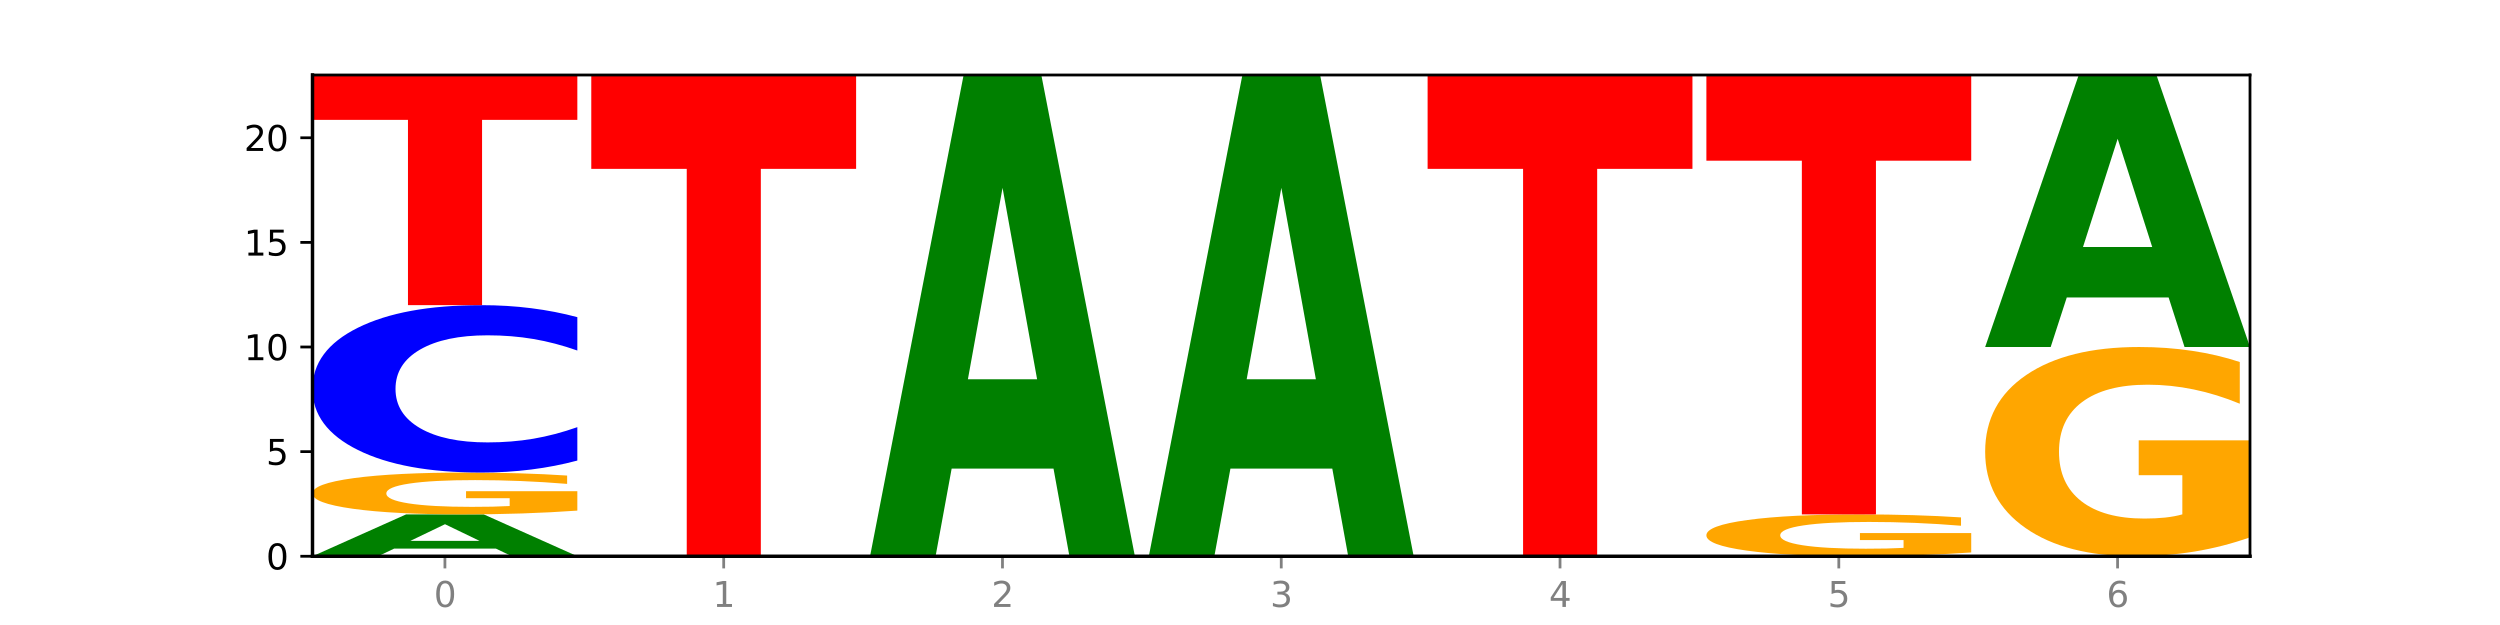 <?xml version="1.0" encoding="utf-8" standalone="no"?>
<!DOCTYPE svg PUBLIC "-//W3C//DTD SVG 1.1//EN"
  "http://www.w3.org/Graphics/SVG/1.1/DTD/svg11.dtd">
<svg xmlns:xlink="http://www.w3.org/1999/xlink" width="720pt" height="180pt" viewBox="0 0 720 180" xmlns="http://www.w3.org/2000/svg" version="1.1">
 <defs>
  <style type="text/css">*{stroke-linejoin: round; stroke-linecap: butt}</style>
 </defs>
 <g id="figure_1">
  <g id="patch_1">
   <path d="M 0 180 
L 720 180 
L 720 0 
L 0 0 
z
" style="fill: #ffffff"/>
  </g>
  <g id="axes_1">
   <g id="patch_2">
    <path d="M 90 160.2 
L 648 160.2 
L 648 21.6 
L 90 21.6 
z
" style="fill: #ffffff"/>
   </g>
   <g id="line2d_1">
    <path d="M 90 160.2 
L 648 160.2 
" clip-path="url(#p8c9637769a)" style="fill: none; stroke: #000000; stroke-width: 0.5; stroke-linecap: square"/>
   </g>
   <g id="patch_3">
    <path d="M 142.835 158.004 
L 113.501 158.004 
L 108.87 160.2 
L 90 160.2 
L 116.948 148.148 
L 139.326 148.148 
L 166.273 160.2 
L 147.419 160.2 
L 142.835 158.004 
z
M 118.18 155.768 
L 138.109 155.768 
L 128.16 150.974 
L 118.18 155.768 
z
" clip-path="url(#p8c9637769a)" style="fill: #008000"/>
   </g>
   <g id="patch_4">
    <path d="M 166.273 147.057 
Q 158.581 147.603 150.308 147.876 
Q 142.034 148.148 133.214 148.148 
Q 113.282 148.148 101.641 146.525 
Q 90 144.901 90 142.125 
Q 90 139.317 101.846 137.706 
Q 113.709 136.096 134.342 136.096 
Q 142.291 136.096 149.573 136.315 
Q 156.872 136.531 163.333 136.96 
L 163.333 139.362 
Q 156.667 138.812 150.068 138.54 
Q 143.47 138.267 136.838 138.267 
Q 124.564 138.267 117.914 139.267 
Q 111.265 140.266 111.265 142.125 
Q 111.265 143.968 117.675 144.974 
Q 124.085 145.977 135.88 145.977 
Q 139.094 145.977 141.846 145.92 
Q 144.598 145.86 146.786 145.735 
L 146.786 143.48 
L 134.222 143.48 
L 134.222 141.471 
L 166.273 141.471 
L 166.273 147.057 
z
" clip-path="url(#p8c9637769a)" style="fill: #ffa600"/>
   </g>
   <g id="patch_5">
    <path d="M 166.273 132.64 
Q 159.893 134.353 152.994 135.219 
Q 146.095 136.096 138.581 136.096 
Q 116.174 136.096 103.087 129.603 
Q 90 123.11 90 112.006 
Q 90 100.863 103.087 94.38 
Q 116.174 87.887 138.581 87.887 
Q 146.095 87.887 152.994 88.763 
Q 159.893 89.63 166.273 91.343 
L 166.273 100.952 
Q 159.836 98.682 153.59 97.626 
Q 147.344 96.571 140.445 96.571 
Q 128.069 96.571 120.978 100.684 
Q 113.906 104.786 113.906 112.006 
Q 113.906 119.196 120.978 123.309 
Q 128.069 127.412 140.445 127.412 
Q 147.344 127.412 153.59 126.356 
Q 159.836 125.291 166.273 123.02 
L 166.273 132.64 
z
" clip-path="url(#p8c9637769a)" style="fill: #0000ff"/>
   </g>
   <g id="patch_6">
    <path d="M 90 21.6 
L 166.273 21.6 
L 166.273 34.528 
L 138.833 34.528 
L 138.833 87.887 
L 117.494 87.887 
L 117.494 34.528 
L 90 34.528 
L 90 21.6 
z
" clip-path="url(#p8c9637769a)" style="fill: #ff0000"/>
   </g>
   <g id="patch_7">
    <path d="M 170.288 21.6 
L 246.561 21.6 
L 246.561 48.631 
L 219.12 48.631 
L 219.12 160.2 
L 197.782 160.2 
L 197.782 48.631 
L 170.288 48.631 
L 170.288 21.6 
z
" clip-path="url(#p8c9637769a)" style="fill: #ff0000"/>
   </g>
   <g id="patch_8">
    <path d="M 303.41 134.951 
L 274.077 134.951 
L 269.445 160.2 
L 250.576 160.2 
L 277.523 21.6 
L 299.901 21.6 
L 326.849 160.2 
L 307.995 160.2 
L 303.41 134.951 
z
M 278.755 109.228 
L 298.685 109.228 
L 288.736 54.096 
L 278.755 109.228 
z
" clip-path="url(#p8c9637769a)" style="fill: #008000"/>
   </g>
   <g id="patch_9">
    <path d="M 383.698 134.951 
L 354.364 134.951 
L 349.733 160.2 
L 330.863 160.2 
L 357.811 21.6 
L 380.189 21.6 
L 407.137 160.2 
L 388.283 160.2 
L 383.698 134.951 
z
M 359.043 109.228 
L 378.973 109.228 
L 369.023 54.096 
L 359.043 109.228 
z
" clip-path="url(#p8c9637769a)" style="fill: #008000"/>
   </g>
   <g id="patch_10">
    <path d="M 411.151 21.6 
L 487.424 21.6 
L 487.424 48.631 
L 459.984 48.631 
L 459.984 160.2 
L 438.645 160.2 
L 438.645 48.631 
L 411.151 48.631 
L 411.151 21.6 
z
" clip-path="url(#p8c9637769a)" style="fill: #ff0000"/>
   </g>
   <g id="patch_11">
    <path d="M 567.712 159.11 
Q 560.02 159.655 551.746 159.929 
Q 543.473 160.2 534.652 160.2 
Q 514.721 160.2 503.08 158.577 
Q 491.439 156.954 491.439 154.178 
Q 491.439 151.369 503.285 149.759 
Q 515.148 148.148 535.781 148.148 
Q 543.729 148.148 551.011 148.367 
Q 558.311 148.584 564.772 149.012 
L 564.772 151.414 
Q 558.105 150.864 551.507 150.593 
Q 544.909 150.319 538.276 150.319 
Q 526.003 150.319 519.353 151.32 
Q 512.704 152.318 512.704 154.178 
Q 512.704 156.02 519.114 157.026 
Q 525.524 158.029 537.319 158.029 
Q 540.533 158.029 543.285 157.972 
Q 546.037 157.912 548.225 157.788 
L 548.225 155.532 
L 535.661 155.532 
L 535.661 153.523 
L 567.712 153.523 
L 567.712 159.11 
z
" clip-path="url(#p8c9637769a)" style="fill: #ffa600"/>
   </g>
   <g id="patch_12">
    <path d="M 491.439 21.6 
L 567.712 21.6 
L 567.712 46.28 
L 540.272 46.28 
L 540.272 148.148 
L 518.933 148.148 
L 518.933 46.28 
L 491.439 46.28 
L 491.439 21.6 
z
" clip-path="url(#p8c9637769a)" style="fill: #ff0000"/>
   </g>
   <g id="patch_13">
    <path d="M 648 154.748 
Q 640.308 157.474 632.034 158.843 
Q 623.761 160.2 614.94 160.2 
Q 595.009 160.2 583.368 152.084 
Q 571.727 143.968 571.727 130.088 
Q 571.727 116.047 583.573 107.993 
Q 595.436 99.939 616.068 99.939 
Q 624.017 99.939 631.299 101.035 
Q 638.598 102.118 645.06 104.259 
L 645.06 116.271 
Q 638.393 113.52 631.795 112.163 
Q 625.197 110.794 618.564 110.794 
Q 606.291 110.794 599.641 115.798 
Q 592.992 120.79 592.992 130.088 
Q 592.992 139.3 599.402 144.329 
Q 605.812 149.345 617.607 149.345 
Q 620.821 149.345 623.573 149.059 
Q 626.325 148.76 628.513 148.138 
L 628.513 136.86 
L 615.949 136.86 
L 615.949 126.814 
L 648 126.814 
L 648 154.748 
z
" clip-path="url(#p8c9637769a)" style="fill: #ffa600"/>
   </g>
   <g id="patch_14">
    <path d="M 624.561 85.668 
L 595.228 85.668 
L 590.596 99.939 
L 571.727 99.939 
L 598.674 21.6 
L 621.052 21.6 
L 648 99.939 
L 629.146 99.939 
L 624.561 85.668 
z
M 599.906 71.129 
L 619.836 71.129 
L 609.887 39.968 
L 599.906 71.129 
z
" clip-path="url(#p8c9637769a)" style="fill: #008000"/>
   </g>
   <g id="matplotlib.axis_1">
    <g id="xtick_1">
     <g id="line2d_2">
      <defs>
       <path id="mc232c78843" d="M 0 0 
L 0 3.5 
" style="stroke: #808080; stroke-width: 0.8"/>
      </defs>
      <g>
       <use xlink:href="#mc232c78843" x="128.137" y="160.2" style="fill: #808080; stroke: #808080; stroke-width: 0.8"/>
      </g>
     </g>
     <g id="text_1">
      <!-- 0 -->
      <g style="fill: #808080" transform="translate(124.955 174.798) scale(0.1 -0.1)">
       <defs>
        <path id="DejaVuSans-30" d="M 2034 4250 
Q 1547 4250 1301 3770 
Q 1056 3291 1056 2328 
Q 1056 1369 1301 889 
Q 1547 409 2034 409 
Q 2525 409 2770 889 
Q 3016 1369 3016 2328 
Q 3016 3291 2770 3770 
Q 2525 4250 2034 4250 
z
M 2034 4750 
Q 2819 4750 3233 4129 
Q 3647 3509 3647 2328 
Q 3647 1150 3233 529 
Q 2819 -91 2034 -91 
Q 1250 -91 836 529 
Q 422 1150 422 2328 
Q 422 3509 836 4129 
Q 1250 4750 2034 4750 
z
" transform="scale(0.016)"/>
       </defs>
       <use xlink:href="#DejaVuSans-30"/>
      </g>
     </g>
    </g>
    <g id="xtick_2">
     <g id="line2d_3">
      <g>
       <use xlink:href="#mc232c78843" x="208.424" y="160.2" style="fill: #808080; stroke: #808080; stroke-width: 0.8"/>
      </g>
     </g>
     <g id="text_2">
      <!-- 1 -->
      <g style="fill: #808080" transform="translate(205.243 174.798) scale(0.1 -0.1)">
       <defs>
        <path id="DejaVuSans-31" d="M 794 531 
L 1825 531 
L 1825 4091 
L 703 3866 
L 703 4441 
L 1819 4666 
L 2450 4666 
L 2450 531 
L 3481 531 
L 3481 0 
L 794 0 
L 794 531 
z
" transform="scale(0.016)"/>
       </defs>
       <use xlink:href="#DejaVuSans-31"/>
      </g>
     </g>
    </g>
    <g id="xtick_3">
     <g id="line2d_4">
      <g>
       <use xlink:href="#mc232c78843" x="288.712" y="160.2" style="fill: #808080; stroke: #808080; stroke-width: 0.8"/>
      </g>
     </g>
     <g id="text_3">
      <!-- 2 -->
      <g style="fill: #808080" transform="translate(285.531 174.798) scale(0.1 -0.1)">
       <defs>
        <path id="DejaVuSans-32" d="M 1228 531 
L 3431 531 
L 3431 0 
L 469 0 
L 469 531 
Q 828 903 1448 1529 
Q 2069 2156 2228 2338 
Q 2531 2678 2651 2914 
Q 2772 3150 2772 3378 
Q 2772 3750 2511 3984 
Q 2250 4219 1831 4219 
Q 1534 4219 1204 4116 
Q 875 4013 500 3803 
L 500 4441 
Q 881 4594 1212 4672 
Q 1544 4750 1819 4750 
Q 2544 4750 2975 4387 
Q 3406 4025 3406 3419 
Q 3406 3131 3298 2873 
Q 3191 2616 2906 2266 
Q 2828 2175 2409 1742 
Q 1991 1309 1228 531 
z
" transform="scale(0.016)"/>
       </defs>
       <use xlink:href="#DejaVuSans-32"/>
      </g>
     </g>
    </g>
    <g id="xtick_4">
     <g id="line2d_5">
      <g>
       <use xlink:href="#mc232c78843" x="369" y="160.2" style="fill: #808080; stroke: #808080; stroke-width: 0.8"/>
      </g>
     </g>
     <g id="text_4">
      <!-- 3 -->
      <g style="fill: #808080" transform="translate(365.819 174.798) scale(0.1 -0.1)">
       <defs>
        <path id="DejaVuSans-33" d="M 2597 2516 
Q 3050 2419 3304 2112 
Q 3559 1806 3559 1356 
Q 3559 666 3084 287 
Q 2609 -91 1734 -91 
Q 1441 -91 1130 -33 
Q 819 25 488 141 
L 488 750 
Q 750 597 1062 519 
Q 1375 441 1716 441 
Q 2309 441 2620 675 
Q 2931 909 2931 1356 
Q 2931 1769 2642 2001 
Q 2353 2234 1838 2234 
L 1294 2234 
L 1294 2753 
L 1863 2753 
Q 2328 2753 2575 2939 
Q 2822 3125 2822 3475 
Q 2822 3834 2567 4026 
Q 2313 4219 1838 4219 
Q 1578 4219 1281 4162 
Q 984 4106 628 3988 
L 628 4550 
Q 988 4650 1302 4700 
Q 1616 4750 1894 4750 
Q 2613 4750 3031 4423 
Q 3450 4097 3450 3541 
Q 3450 3153 3228 2886 
Q 3006 2619 2597 2516 
z
" transform="scale(0.016)"/>
       </defs>
       <use xlink:href="#DejaVuSans-33"/>
      </g>
     </g>
    </g>
    <g id="xtick_5">
     <g id="line2d_6">
      <g>
       <use xlink:href="#mc232c78843" x="449.288" y="160.2" style="fill: #808080; stroke: #808080; stroke-width: 0.8"/>
      </g>
     </g>
     <g id="text_5">
      <!-- 4 -->
      <g style="fill: #808080" transform="translate(446.107 174.798) scale(0.1 -0.1)">
       <defs>
        <path id="DejaVuSans-34" d="M 2419 4116 
L 825 1625 
L 2419 1625 
L 2419 4116 
z
M 2253 4666 
L 3047 4666 
L 3047 1625 
L 3713 1625 
L 3713 1100 
L 3047 1100 
L 3047 0 
L 2419 0 
L 2419 1100 
L 313 1100 
L 313 1709 
L 2253 4666 
z
" transform="scale(0.016)"/>
       </defs>
       <use xlink:href="#DejaVuSans-34"/>
      </g>
     </g>
    </g>
    <g id="xtick_6">
     <g id="line2d_7">
      <g>
       <use xlink:href="#mc232c78843" x="529.576" y="160.2" style="fill: #808080; stroke: #808080; stroke-width: 0.8"/>
      </g>
     </g>
     <g id="text_6">
      <!-- 5 -->
      <g style="fill: #808080" transform="translate(526.394 174.798) scale(0.1 -0.1)">
       <defs>
        <path id="DejaVuSans-35" d="M 691 4666 
L 3169 4666 
L 3169 4134 
L 1269 4134 
L 1269 2991 
Q 1406 3038 1543 3061 
Q 1681 3084 1819 3084 
Q 2600 3084 3056 2656 
Q 3513 2228 3513 1497 
Q 3513 744 3044 326 
Q 2575 -91 1722 -91 
Q 1428 -91 1123 -41 
Q 819 9 494 109 
L 494 744 
Q 775 591 1075 516 
Q 1375 441 1709 441 
Q 2250 441 2565 725 
Q 2881 1009 2881 1497 
Q 2881 1984 2565 2268 
Q 2250 2553 1709 2553 
Q 1456 2553 1204 2497 
Q 953 2441 691 2322 
L 691 4666 
z
" transform="scale(0.016)"/>
       </defs>
       <use xlink:href="#DejaVuSans-35"/>
      </g>
     </g>
    </g>
    <g id="xtick_7">
     <g id="line2d_8">
      <g>
       <use xlink:href="#mc232c78843" x="609.863" y="160.2" style="fill: #808080; stroke: #808080; stroke-width: 0.8"/>
      </g>
     </g>
     <g id="text_7">
      <!-- 6 -->
      <g style="fill: #808080" transform="translate(606.682 174.798) scale(0.1 -0.1)">
       <defs>
        <path id="DejaVuSans-36" d="M 2113 2584 
Q 1688 2584 1439 2293 
Q 1191 2003 1191 1497 
Q 1191 994 1439 701 
Q 1688 409 2113 409 
Q 2538 409 2786 701 
Q 3034 994 3034 1497 
Q 3034 2003 2786 2293 
Q 2538 2584 2113 2584 
z
M 3366 4563 
L 3366 3988 
Q 3128 4100 2886 4159 
Q 2644 4219 2406 4219 
Q 1781 4219 1451 3797 
Q 1122 3375 1075 2522 
Q 1259 2794 1537 2939 
Q 1816 3084 2150 3084 
Q 2853 3084 3261 2657 
Q 3669 2231 3669 1497 
Q 3669 778 3244 343 
Q 2819 -91 2113 -91 
Q 1303 -91 875 529 
Q 447 1150 447 2328 
Q 447 3434 972 4092 
Q 1497 4750 2381 4750 
Q 2619 4750 2861 4703 
Q 3103 4656 3366 4563 
z
" transform="scale(0.016)"/>
       </defs>
       <use xlink:href="#DejaVuSans-36"/>
      </g>
     </g>
    </g>
   </g>
   <g id="matplotlib.axis_2">
    <g id="ytick_1">
     <g id="line2d_9">
      <defs>
       <path id="m6edfc33585" d="M 0 0 
L -3.5 0 
" style="stroke: #000000; stroke-width: 0.8"/>
      </defs>
      <g>
       <use xlink:href="#m6edfc33585" x="90" y="160.2" style="stroke: #000000; stroke-width: 0.8"/>
      </g>
     </g>
     <g id="text_8">
      <!-- 0 -->
      <g transform="translate(76.638 163.999) scale(0.1 -0.1)">
       <use xlink:href="#DejaVuSans-30"/>
      </g>
     </g>
    </g>
    <g id="ytick_2">
     <g id="line2d_10">
      <g>
       <use xlink:href="#m6edfc33585" x="90" y="130.07" style="stroke: #000000; stroke-width: 0.8"/>
      </g>
     </g>
     <g id="text_9">
      <!-- 5 -->
      <g transform="translate(76.638 133.869) scale(0.1 -0.1)">
       <use xlink:href="#DejaVuSans-35"/>
      </g>
     </g>
    </g>
    <g id="ytick_3">
     <g id="line2d_11">
      <g>
       <use xlink:href="#m6edfc33585" x="90" y="99.939" style="stroke: #000000; stroke-width: 0.8"/>
      </g>
     </g>
     <g id="text_10">
      <!-- 10 -->
      <g transform="translate(70.275 103.738) scale(0.1 -0.1)">
       <use xlink:href="#DejaVuSans-31"/>
       <use xlink:href="#DejaVuSans-30" x="63.623"/>
      </g>
     </g>
    </g>
    <g id="ytick_4">
     <g id="line2d_12">
      <g>
       <use xlink:href="#m6edfc33585" x="90" y="69.809" style="stroke: #000000; stroke-width: 0.8"/>
      </g>
     </g>
     <g id="text_11">
      <!-- 15 -->
      <g transform="translate(70.275 73.608) scale(0.1 -0.1)">
       <use xlink:href="#DejaVuSans-31"/>
       <use xlink:href="#DejaVuSans-35" x="63.623"/>
      </g>
     </g>
    </g>
    <g id="ytick_5">
     <g id="line2d_13">
      <g>
       <use xlink:href="#m6edfc33585" x="90" y="39.678" style="stroke: #000000; stroke-width: 0.8"/>
      </g>
     </g>
     <g id="text_12">
      <!-- 20 -->
      <g transform="translate(70.275 43.477) scale(0.1 -0.1)">
       <use xlink:href="#DejaVuSans-32"/>
       <use xlink:href="#DejaVuSans-30" x="63.623"/>
      </g>
     </g>
    </g>
   </g>
   <g id="patch_15">
    <path d="M 90 160.2 
L 90 21.6 
" style="fill: none; stroke: #000000; stroke-linejoin: miter; stroke-linecap: square"/>
   </g>
   <g id="patch_16">
    <path d="M 648 160.2 
L 648 21.6 
" style="fill: none; stroke: #000000; stroke-width: 0.8; stroke-linejoin: miter; stroke-linecap: square"/>
   </g>
   <g id="patch_17">
    <path d="M 90 160.2 
L 648 160.2 
" style="fill: none; stroke: #000000; stroke-linejoin: miter; stroke-linecap: square"/>
   </g>
   <g id="patch_18">
    <path d="M 90 21.6 
L 648 21.6 
" style="fill: none; stroke: #000000; stroke-width: 0.8; stroke-linejoin: miter; stroke-linecap: square"/>
   </g>
  </g>
 </g>
 <defs>
  <clipPath id="p8c9637769a">
   <rect x="90" y="21.6" width="558" height="138.6"/>
  </clipPath>
 </defs>
</svg>
